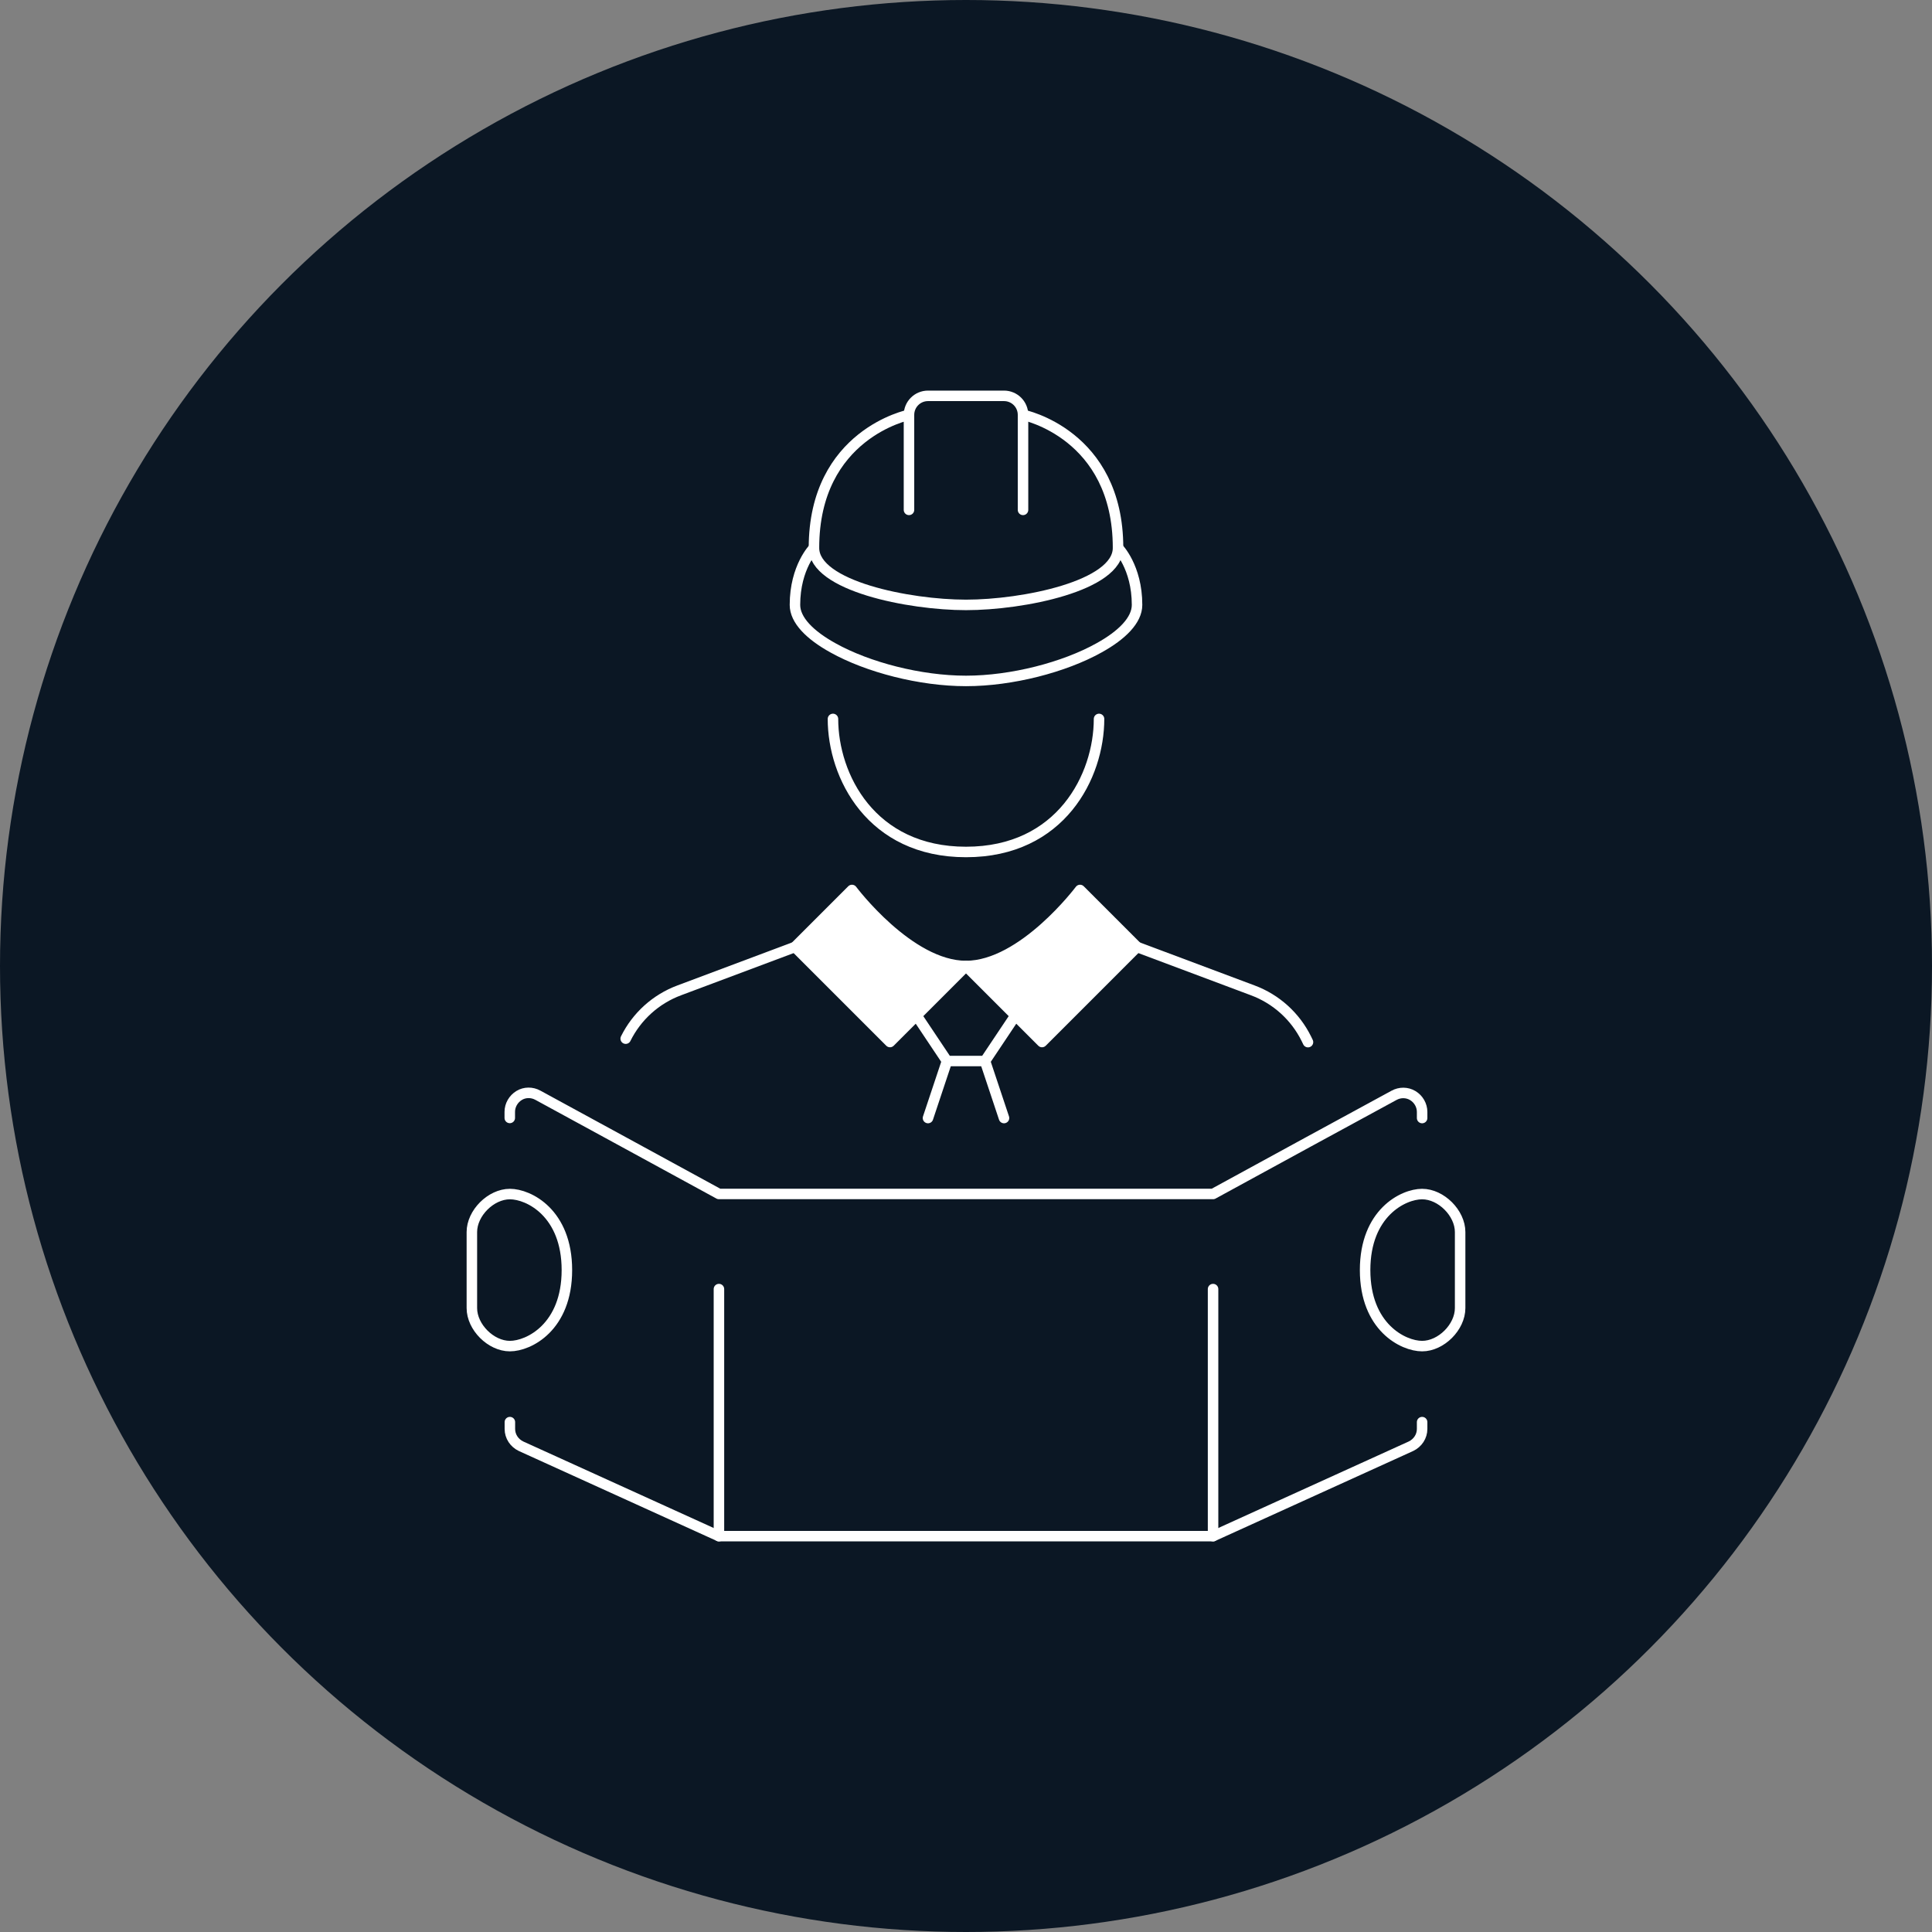 <?xml version="1.0" encoding="UTF-8"?><svg xmlns="http://www.w3.org/2000/svg" viewBox="0 0 184 184"><rect x="0" y="0" width="184" height="184" fill="#808080" stroke="none"/><defs><style>.cls-1,.cls-2{fill:none;}.cls-2{stroke:#fff;stroke-linecap:round;stroke-linejoin:round;}.cls-3{fill:#fff;}.cls-4{fill:#0b1724;}</style></defs><g id="Calque_1"><circle class="cls-4" cx="92" cy="92" r="92"/></g><g id="Icons"><g><g><path class="cls-3" d="m108.29,90.19l-9.05,9.05-2.53-2.53-4.71-4.71c5.43,0,10.86-7.24,10.86-7.24l5.43,5.43Z"/><path class="cls-1" d="m106.48,52.18s1.81,1.81,1.81,5.43c0,1.45-1.43,2.88-3.62,4.09-3.31,1.85-8.31,3.15-12.67,3.15s-9.36-1.3-12.67-3.15c-2.19-1.21-3.62-2.64-3.62-4.09,0-3.62,1.81-5.43,1.81-5.43,0,3.62,9.05,5.43,14.48,5.43s14.48-1.81,14.48-5.43Z"/><path class="cls-1" d="m97.43,39.51s9.05,1.81,9.05,12.67c0,3.62-9.05,5.43-14.48,5.43s-14.48-1.81-14.48-5.43c0-10.86,9.05-12.67,9.05-12.67,0-1,.81-1.81,1.81-1.81h7.24c1,0,1.81.81,1.81,1.81Z"/><polygon class="cls-1" points="95.62 106.48 97.43 113.72 86.57 113.72 88.38 106.48 90.19 101.05 93.81 101.05 95.62 106.48"/><path class="cls-1" d="m96.71,96.71l-2.9,4.34h-3.62l-2.9-4.34c1.48-1.48,3.33-3.33,4.71-4.71l4.71,4.71Z"/><path class="cls-3" d="m92,92c-1.38,1.38-3.22,3.22-4.71,4.71l-2.53,2.53-9.05-9.05,5.43-5.43s5.43,7.24,10.86,7.24Z"/></g><g><path class="cls-2" d="m86.57,48.56v-9.05c0-1,.81-1.81,1.81-1.81h7.24c1,0,1.81.81,1.81,1.81v9.05"/><path class="cls-2" d="m86.57,39.51s-9.05,1.81-9.05,12.67c0,3.62,9.05,5.43,14.48,5.43s14.48-1.81,14.48-5.43c0-10.86-9.05-12.67-9.05-12.67"/><path class="cls-2" d="m77.52,52.18s-1.81,1.81-1.81,5.43c0,1.45,1.43,2.88,3.62,4.09,3.31,1.85,8.31,3.15,12.67,3.15s9.36-1.3,12.67-3.15c2.19-1.21,3.62-2.64,3.62-4.09,0-3.62-1.81-5.43-1.81-5.43"/><path class="cls-2" d="m104.67,68.47c0,5.43-3.62,12.67-12.67,12.67s-12.67-7.24-12.67-12.67"/><path class="cls-2" d="m92,92c5.43,0,10.86-7.24,10.86-7.24l5.43,5.43-9.05,9.05-2.53-2.53-4.71-4.71Z"/><path class="cls-2" d="m92,92c-5.43,0-10.86-7.24-10.86-7.24l-5.43,5.43,9.05,9.05,2.53-2.53c1.48-1.48,3.33-3.33,4.71-4.71Z"/><path class="cls-2" d="m108.29,90.19l11.02,4.13c2.23.83,4.05,2.48,5.1,4.6l.16.33"/><path class="cls-2" d="m75.71,90.19l-11.02,4.13c-2.23.83-4.05,2.48-5.1,4.6"/><polyline class="cls-2" points="87.29 96.71 90.19 101.05 93.81 101.05 96.71 96.71"/><line class="cls-2" x1="93.81" y1="101.05" x2="95.62" y2="106.48"/><line class="cls-2" x1="90.19" y1="101.05" x2="88.38" y2="106.48"/><path class="cls-2" d="m48.56,135.44v.65c0,.71.42,1.34,1.07,1.65l18.84,8.56h47.06l18.84-8.56c.65-.31,1.07-.94,1.07-1.65v-.65"/><path class="cls-2" d="m135.44,106.48v-.58c0-.63-.34-1.23-.89-1.56s-1.23-.33-1.79-.02l-8.18,4.45-9.05,4.94h-47.06l-9-4.91-8.24-4.49c-.56-.31-1.25-.31-1.79.02s-.89.92-.89,1.56v.58"/><path class="cls-2" d="m135.44,113.72c1.81,0,3.62,1.81,3.62,3.62v7.24c0,1.81-1.81,3.62-3.62,3.62s-5.43-1.81-5.43-7.24,3.62-7.24,5.43-7.24Z"/><path class="cls-2" d="m48.56,113.72c-1.81,0-3.62,1.81-3.62,3.62v7.24c0,1.81,1.81,3.62,3.62,3.62s5.43-1.81,5.43-7.24-3.62-7.24-5.43-7.24Z"/><line class="cls-2" x1="115.53" y1="146.3" x2="115.53" y2="122.77"/><line class="cls-2" x1="68.47" y1="146.3" x2="68.47" y2="122.77"/></g></g></g></svg>